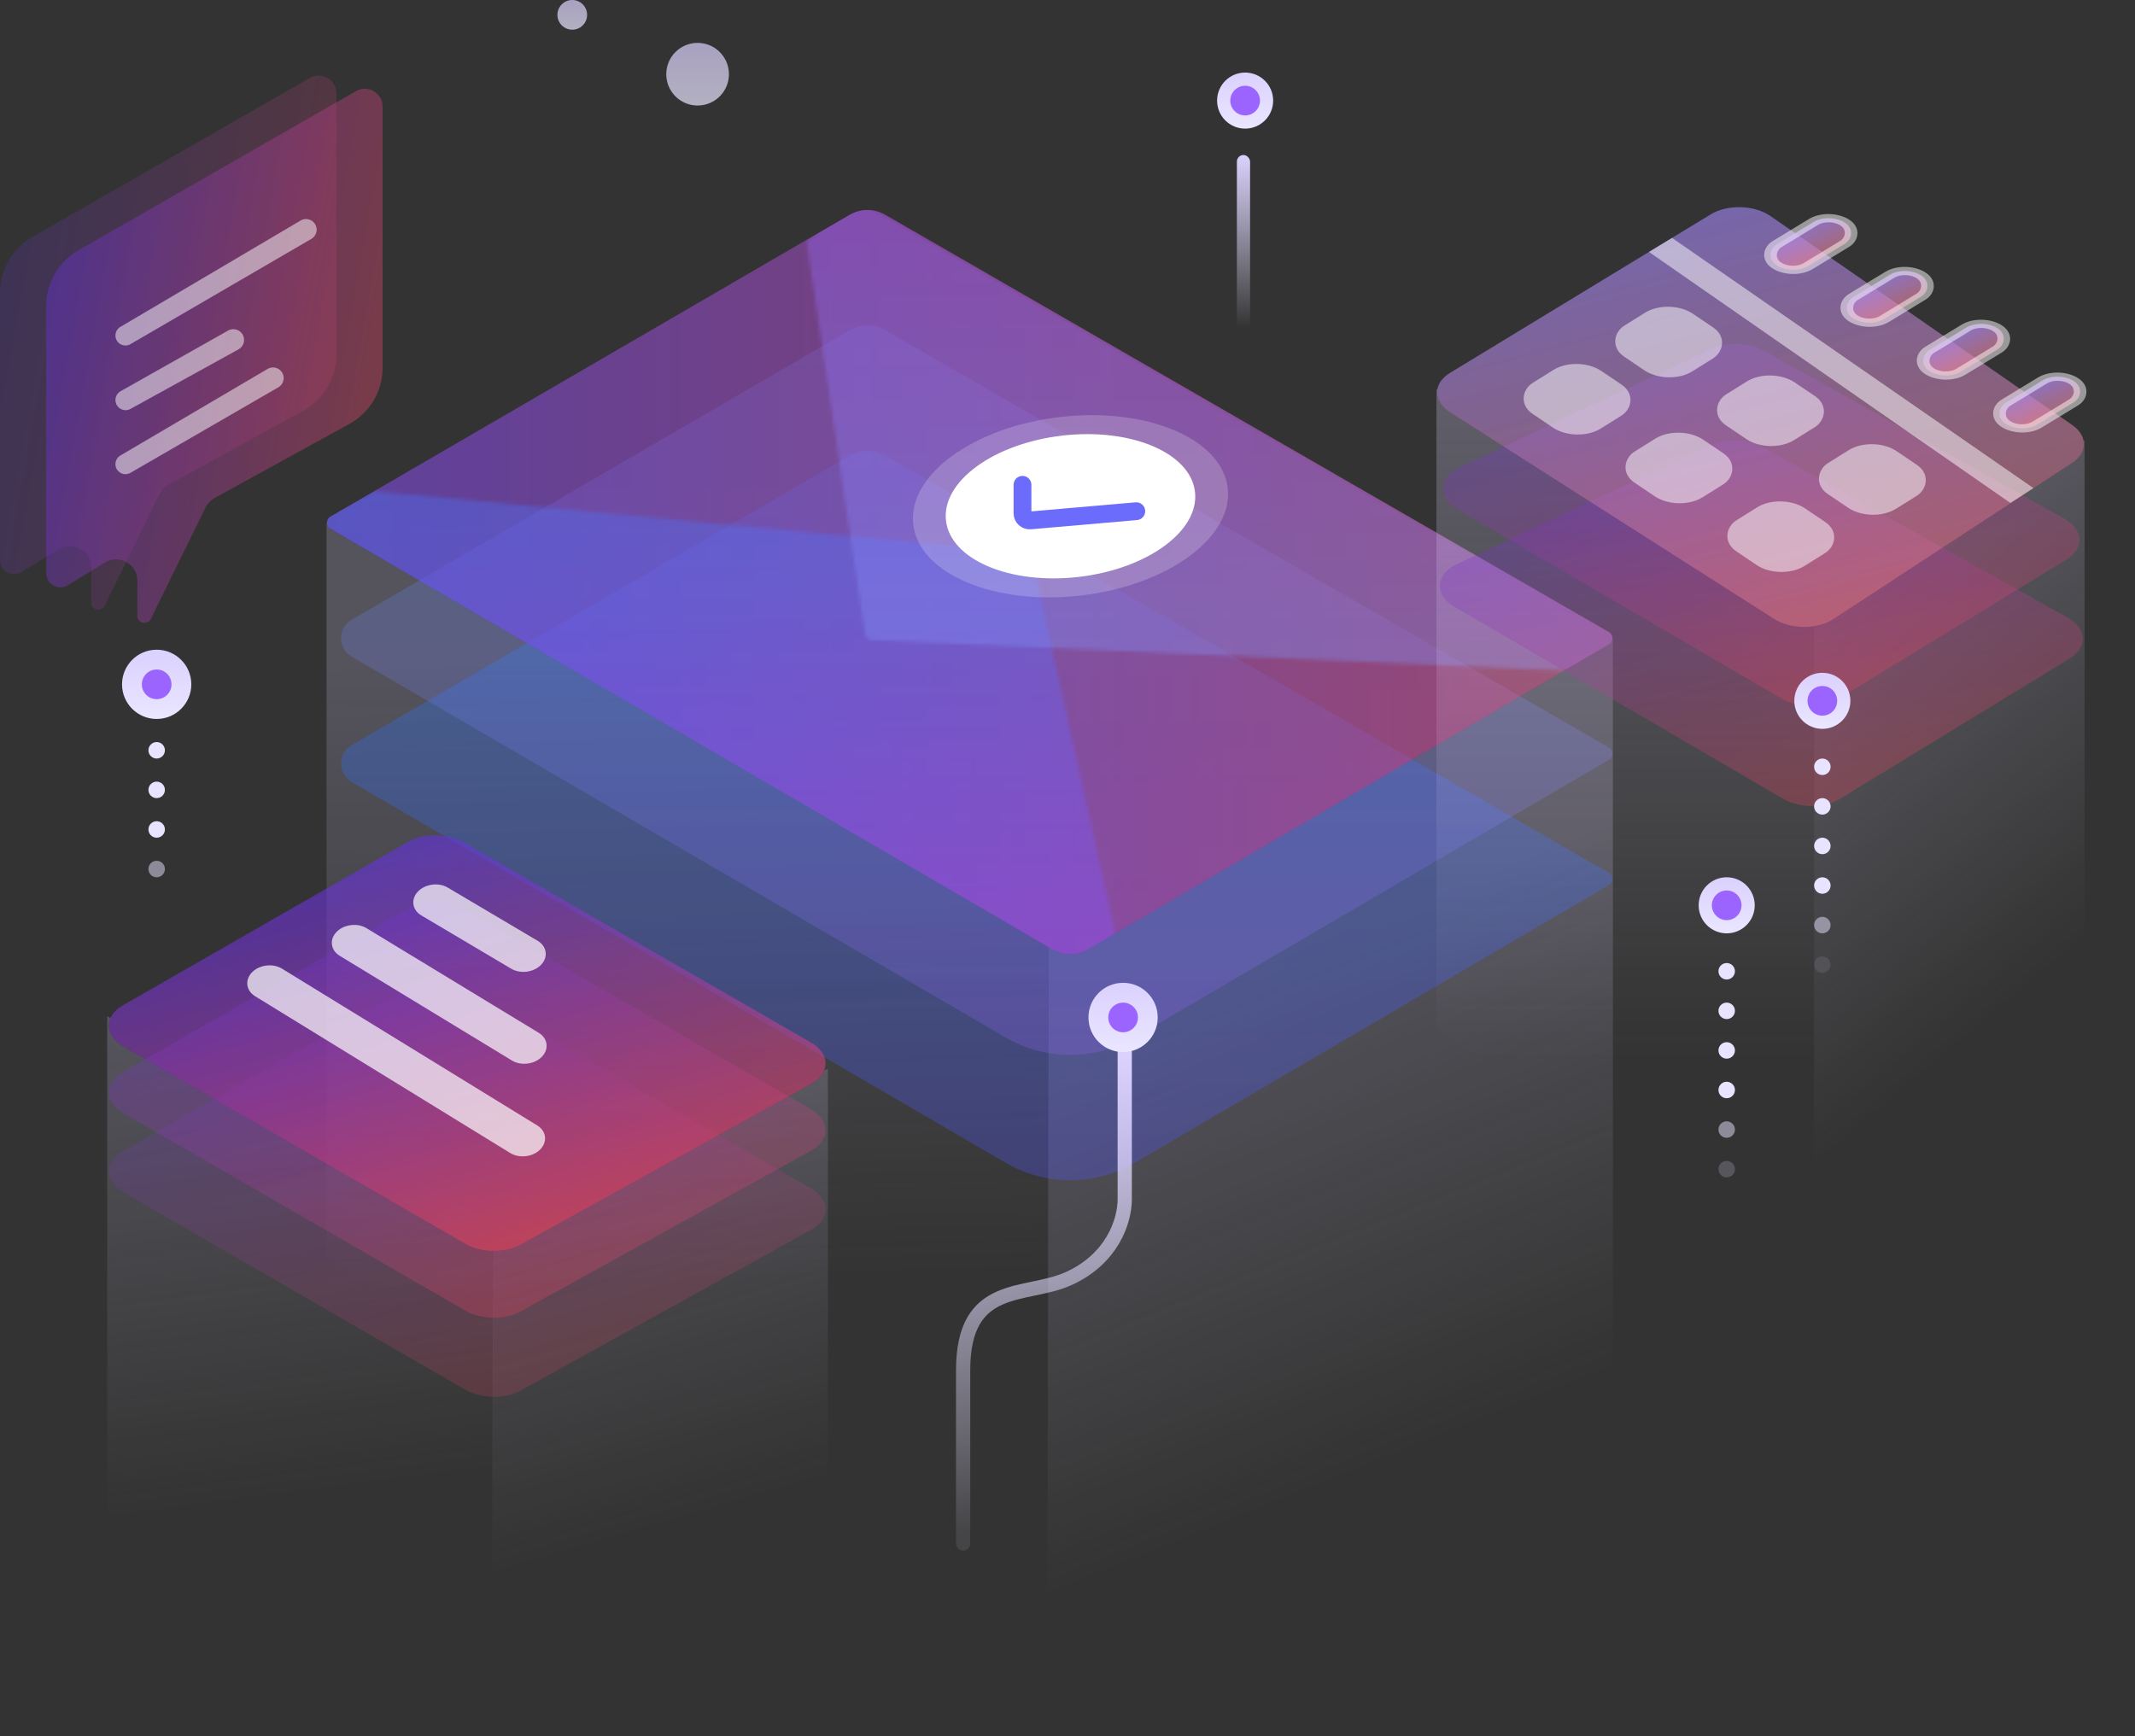 <svg width="600" height="488" viewBox="0 0 600 488" fill="none" xmlns="http://www.w3.org/2000/svg">
<rect x="0" y="0" width="600" height="488" fill="#333333" stroke="none"/>
<path opacity="0.2" fill-rule="evenodd" clip-rule="evenodd" d="M91.89 146.992L91.768 146.92V353.164L294.767 468.95V266.231L92.883 148.65C92.243 148.277 91.913 147.639 91.89 146.992Z" fill="url(#paint0_linear_5468_33292)"/>
<path opacity="0.2" fill-rule="evenodd" clip-rule="evenodd" d="M294.758 266.224L294.304 468.951L453.274 392.558V179.363L453.147 179.429C453.13 180.08 452.801 180.725 452.158 181.102L305.832 266.788C302.719 268.611 298.864 268.616 295.746 266.8L294.758 266.224Z" fill="url(#paint1_linear_5468_33292)"/>
<path opacity="0.3" d="M98.828 209.404L238.779 128.047C241.876 126.247 245.699 126.24 248.801 128.03L452.146 245.31C453.475 246.076 453.482 247.993 452.158 248.768L318.934 326.782C307.725 333.346 293.849 333.362 282.625 326.825L98.824 219.776C94.848 217.46 94.851 211.716 98.828 209.404Z" fill="url(#paint2_linear_5468_33292)"/>
<path opacity="0.6" d="M98.828 174.18L238.779 92.823C241.876 91.023 245.699 91.017 248.801 92.806L452.146 210.086C453.475 210.853 453.482 212.769 452.158 213.545L318.934 291.558C307.725 298.122 293.849 298.138 282.625 291.601L98.824 184.552C94.848 182.237 94.851 176.493 98.828 174.18Z" fill="url(#paint3_linear_5468_33292)" fill-opacity="0.4"/>
<path d="M92.885 145.192L238.779 60.38C241.876 58.58 245.699 58.574 248.801 60.363L452.146 177.643C453.475 178.41 453.482 180.326 452.158 181.102L305.832 266.788C302.718 268.611 298.864 268.616 295.746 266.8L92.884 148.65C91.558 147.878 91.559 145.963 92.885 145.192Z" fill="url(#paint4_linear_5468_33292)" fill-opacity="0.6"/>
<mask id="mask0_5468_33292" style="mask-type:alpha" maskUnits="userSpaceOnUse" x="88" y="138" width="227" height="136">
<path d="M289.67 155.452L105.209 138.114L88.061 146.301L298.012 273.447L314.234 265.741L289.67 155.452Z" fill="url(#paint5_linear_5468_33292)"/>
</mask>
<g mask="url(#mask0_5468_33292)">
<path d="M92.886 145.193L238.78 60.381C241.877 58.581 245.7 58.574 248.802 60.363L452.147 177.644C453.476 178.41 453.483 180.326 452.159 181.102L305.833 266.788C302.719 268.612 298.865 268.616 295.747 266.8L92.885 148.65C91.559 147.878 91.56 145.963 92.886 145.193Z" fill="url(#paint6_linear_5468_33292)" fill-opacity="0.4"/>
</g>
<mask id="mask1_5468_33292" style="mask-type:alpha" maskUnits="userSpaceOnUse" x="226" y="56" width="243" height="134">
<path d="M243.08 178.195L226.806 68.799C226.702 68.097 226.977 67.393 227.529 66.948L239.941 56.938C240.583 56.421 241.476 56.35 242.191 56.76L467.451 185.927C469.27 186.97 468.463 189.752 466.368 189.66L244.97 179.899C244.013 179.857 243.221 179.142 243.08 178.195Z" fill="#B569ED"/>
</mask>
<g mask="url(#mask1_5468_33292)">
<path opacity="0.6" d="M92.885 145.192L238.779 60.38C241.876 58.58 245.699 58.574 248.801 60.363L452.146 177.643C453.475 178.41 453.482 180.326 452.158 181.102L305.832 266.788C302.718 268.611 298.864 268.616 295.746 266.8L92.884 148.65C91.558 147.878 91.559 145.963 92.885 145.192Z" fill="url(#paint7_linear_5468_33292)" fill-opacity="0.6"/>
</g>
<ellipse cx="300.839" cy="142.288" rx="44.487" ry="25.253" transform="rotate(-6.591 300.839 142.288)" fill="white" fill-opacity="0.2"/>
<ellipse cx="300.839" cy="142.288" rx="35.224" ry="19.994" transform="rotate(-6.591 300.839 142.288)" fill="white"/>
<path d="M287.352 136.26V144.275C287.352 145.448 288.357 146.369 289.525 146.267L319.331 143.676" stroke="#6C6CFC" stroke-width="5" stroke-linecap="round" stroke-linejoin="round"/>
<path opacity="0.2" d="M94.548 99.66V26.243C94.548 22.401 90.394 19.994 87.06 21.906L9.045 66.65C3.45 69.859 0 75.815 0 82.264V157.375C0 160.504 3.431 162.421 6.096 160.782L16.473 154.398C20.47 151.939 25.616 154.815 25.616 159.509V169.362C25.616 171.48 28.478 172.145 29.412 170.243L44.809 138.888C45.352 137.781 46.224 136.868 47.304 136.274L85.218 115.434C90.972 112.271 94.548 106.226 94.548 99.66Z" fill="url(#paint8_linear_5468_33292)"/>
<path opacity="0.4" d="M107.526 103.368V29.951C107.526 26.109 103.372 23.702 100.038 25.614L22.023 70.358C16.428 73.567 12.978 79.523 12.978 85.972V161.083C12.978 164.211 16.409 166.129 19.074 164.489L29.451 158.106C33.448 155.647 38.594 158.523 38.594 163.217V173.069C38.594 175.188 41.456 175.852 42.39 173.951L57.787 142.595C58.33 141.488 59.202 140.576 60.282 139.982L98.196 119.142C103.95 115.979 107.526 109.934 107.526 103.368Z" fill="url(#paint9_linear_5468_33292)"/>
<path d="M87.501 67.14L36.665 96.725C34.792 97.815 32.443 96.464 32.443 94.298C32.443 93.304 32.968 92.384 33.824 91.879L84.479 61.984C86.471 60.808 88.986 62.244 88.986 64.558C88.986 65.621 88.42 66.605 87.501 67.14Z" fill="white" fill-opacity="0.5"/>
<path d="M67.032 98.189L36.668 114.929C34.769 115.975 32.443 114.602 32.443 112.433C32.443 111.405 32.997 110.457 33.892 109.951L64.091 92.916C66.104 91.781 68.594 93.235 68.594 95.546C68.594 96.645 67.995 97.658 67.032 98.189Z" fill="white" fill-opacity="0.5"/>
<path d="M78.224 108.852L36.666 132.89C34.79 133.975 32.443 132.622 32.443 130.454C32.443 129.457 32.971 128.534 33.83 128.028L75.211 103.687C77.204 102.514 79.717 103.951 79.717 106.264C79.717 107.331 79.148 108.318 78.224 108.852Z" fill="white" fill-opacity="0.5"/>
<path d="M316.086 293.839C316.086 304.924 316.086 331.859 316.086 337.021C316.086 343.473 312.378 353.896 300.328 359.356C288.278 364.816 270.666 359.852 270.666 385.166C270.666 405.416 270.666 426.031 270.666 433.807" stroke="url(#paint10_linear_5468_33292)" stroke-width="4" stroke-linecap="round"/>
<circle cx="315.622" cy="285.96" r="9.733" fill="url(#paint11_linear_5468_33292)"/>
<circle cx="315.622" cy="285.961" r="4.171" fill="#9C64FF"/>
<circle cx="44.028" cy="192.34" r="9.733" fill="url(#paint12_linear_5468_33292)"/>
<circle cx="44.028" cy="192.34" r="4.171" fill="#9C64FF"/>
<circle opacity="0.7" cx="160.823" cy="4.171" r="4.171" fill="url(#paint13_linear_5468_33292)"/>
<circle opacity="0.7" cx="196.046" cy="20.856" r="8.806" fill="url(#paint14_linear_5468_33292)"/>
<circle cx="44.028" cy="210.879" r="2.317" fill="#E8E4FF"/>
<circle cx="44.028" cy="222.002" r="2.317" fill="#E8E4FF"/>
<circle cx="44.028" cy="233.125" r="2.317" fill="#E8E4FF"/>
<circle opacity="0.5" cx="44.028" cy="244.248" r="2.317" fill="#E8E4FF"/>
<path opacity="0.3" fill-rule="evenodd" clip-rule="evenodd" d="M403.923 109.527L403.685 109.379V288.741L509.82 367.994V175.99C505.945 176.605 501.634 175.917 498.522 173.933L407.533 115.929C404.779 114.173 403.574 111.796 403.923 109.527Z" fill="url(#paint15_linear_5468_33292)"/>
<path opacity="0.3" fill-rule="evenodd" clip-rule="evenodd" d="M509.84 175.987L509.818 176.002V367.995L585.827 276.228V123.746L585.573 123.921C585.977 126.152 584.891 128.449 582.316 130.133L515.228 174.006C513.694 175.009 511.825 175.669 509.84 175.987Z" fill="url(#paint16_linear_5468_33292)"/>
<path opacity="0.3" d="M480.719 125.135C485.119 123.072 491.204 123.283 495.421 125.644L581.074 173.593C586.484 176.622 586.781 181.963 581.711 185.058L517.106 224.503C512.677 227.207 505.709 227.202 501.07 224.491L408.707 170.524C403.02 167.202 403.359 161.396 409.404 158.562L480.719 125.135Z" fill="url(#paint17_linear_5468_33292)"/>
<path opacity="0.3" d="M480.994 98.07C485.392 96.006 491.478 96.214 495.697 98.573L580.137 145.787C585.552 148.815 585.851 154.158 580.779 157.255L516.719 196.366C512.292 199.069 505.327 199.065 500.687 196.357L409.637 143.207C403.948 139.886 404.281 134.082 410.323 131.245L480.994 98.07Z" fill="url(#paint18_linear_5468_33292)"/>
<path opacity="0.8" d="M480.793 60.236C485.512 57.367 493.018 57.589 497.559 60.733L582.341 119.432C586.768 122.497 586.757 127.228 582.316 130.132L515.228 174.006C510.695 176.97 503.233 176.938 498.52 173.933L407.532 115.929C402.653 112.819 402.638 107.761 407.499 104.805L480.793 60.236Z" fill="url(#paint19_linear_5468_33292)" fill-opacity="0.8"/>
<path opacity="0.5" d="M469.891 66.866L571.459 137.187L564.971 141.358L463.408 70.808L469.891 66.866Z" fill="white"/>
<rect opacity="0.5" width="22.896" height="22.883" rx="8" transform="matrix(0.833 0.562 -0.844 0.527 469.062 83.671)" fill="white"/>
<rect opacity="0.5" width="22.896" height="22.883" rx="8" transform="matrix(0.833 0.562 -0.844 0.527 443.325 99.749)" fill="white"/>
<rect opacity="0.5" width="22.896" height="22.883" rx="8" transform="matrix(0.833 0.562 -0.844 0.527 497.686 102.983)" fill="white"/>
<rect opacity="0.5" width="22.896" height="22.883" rx="8" transform="matrix(0.833 0.562 -0.844 0.527 471.949 119.061)" fill="white"/>
<rect opacity="0.5" width="22.896" height="22.883" rx="8" transform="matrix(0.833 0.562 -0.844 0.527 526.31 122.294)" fill="white"/>
<rect opacity="0.5" width="22.896" height="22.883" rx="8" transform="matrix(0.833 0.562 -0.844 0.527 500.573 138.373)" fill="white"/>
<rect width="10.742" height="22.76" rx="5.371" transform="matrix(0.822 0.569 -0.854 0.52 514.202 59.611)" fill="url(#paint20_linear_5468_33292)" fill-opacity="0.8" stroke="white" stroke-opacity="0.5" stroke-width="3"/>
<rect width="10.742" height="22.76" rx="5.371" transform="matrix(0.822 0.569 -0.854 0.52 557.101 89.312)" fill="url(#paint21_linear_5468_33292)" fill-opacity="0.8" stroke="white" stroke-opacity="0.5" stroke-width="3"/>
<rect width="10.742" height="22.76" rx="5.371" transform="matrix(0.822 0.569 -0.854 0.52 535.651 74.461)" fill="url(#paint22_linear_5468_33292)" fill-opacity="0.8" stroke="white" stroke-opacity="0.5" stroke-width="3"/>
<rect width="10.742" height="22.76" rx="5.371" transform="matrix(0.822 0.569 -0.854 0.52 578.551 104.163)" fill="url(#paint23_linear_5468_33292)" fill-opacity="0.8" stroke="white" stroke-opacity="0.5" stroke-width="3"/>
<circle cx="512.135" cy="215.513" r="2.317" fill="#E8E4FF"/>
<circle cx="512.135" cy="226.636" r="2.317" fill="#E8E4FF"/>
<circle cx="512.135" cy="237.76" r="2.317" fill="#E8E4FF"/>
<circle cx="512.135" cy="248.883" r="2.317" fill="#E8E4FF"/>
<circle opacity="0.5" cx="512.135" cy="260.006" r="2.317" fill="#E8E4FF"/>
<circle opacity="0.1" cx="512.135" cy="271.13" r="2.317" fill="#E8E4FF"/>
<circle cx="512.135" cy="196.974" r="7.879" fill="url(#paint24_linear_5468_33292)"/>
<circle cx="512.135" cy="196.974" r="4.171" fill="#9C64FF"/>
<circle cx="485.253" cy="272.983" r="2.317" fill="#E8E4FF"/>
<circle cx="485.253" cy="284.107" r="2.317" fill="#E8E4FF"/>
<circle cx="485.253" cy="295.23" r="2.317" fill="#E8E4FF"/>
<circle cx="485.253" cy="306.353" r="2.317" fill="#E8E4FF"/>
<circle opacity="0.5" cx="485.253" cy="317.477" r="2.317" fill="#E8E4FF"/>
<circle opacity="0.2" cx="485.253" cy="328.6" r="2.317" fill="#E8E4FF"/>
<circle cx="485.253" cy="254.445" r="7.879" fill="url(#paint25_linear_5468_33292)"/>
<circle cx="485.253" cy="254.445" r="4.171" fill="#9C64FF"/>
<circle cx="349.919" cy="28.272" r="7.879" fill="url(#paint26_linear_5468_33292)"/>
<circle cx="349.919" cy="28.272" r="4.171" fill="#9C64FF"/>
<rect x="347.602" y="43.566" width="3.708" height="58.397" rx="1.854" fill="url(#paint27_linear_5468_33292)"/>
<path opacity="0.2" fill-rule="evenodd" clip-rule="evenodd" d="M30.593 288.131C30.602 287.668 30.675 287.206 30.811 286.752C30.874 286.545 30.95 286.339 31.039 286.135L30.125 285.577V425.001L138.576 487.569V351.773L138.252 351.576C135.578 351.493 132.919 350.826 130.761 349.58L34.708 294.134C32.012 292.578 30.636 290.448 30.593 288.33C30.592 288.264 30.592 288.197 30.593 288.131Z" fill="url(#paint28_linear_5468_33292)"/>
<path opacity="0.2" fill-rule="evenodd" clip-rule="evenodd" d="M138.924 351.584L138.577 351.773L138.114 487.57L232.661 424.976V300.328L231.59 300.914C231.004 302.306 229.798 303.601 227.972 304.612L146.329 349.8C144.204 350.976 141.577 351.569 138.924 351.584Z" fill="url(#paint29_linear_5468_33292)"/>
<path opacity="0.2" d="M114.596 277.661C119.027 275.12 125.765 275.175 130.304 277.79L227.88 333.993C233.342 337.14 233.386 342.628 227.972 345.624L146.329 390.813C141.884 393.273 135.242 393.179 130.762 390.593L34.709 335.147C29.317 332.034 29.207 326.628 34.476 323.607L114.596 277.661Z" fill="url(#paint30_linear_5468_33292)"/>
<path opacity="0.3" d="M114.596 255.414C119.027 252.873 125.765 252.929 130.304 255.543L227.88 311.746C233.342 314.893 233.386 320.381 227.972 323.378L146.329 368.566C141.884 371.026 135.242 370.932 130.762 368.346L34.709 312.9C29.317 309.788 29.207 304.381 34.476 301.36L114.596 255.414Z" fill="url(#paint31_linear_5468_33292)"/>
<path opacity="0.6" d="M114.596 236.648C119.027 234.107 125.765 234.163 130.304 236.777L227.88 292.98C233.342 296.127 233.386 301.615 227.972 304.612L146.329 349.8C141.884 352.26 135.242 352.166 130.762 349.58L34.709 294.134C29.317 291.022 29.207 285.615 34.476 282.594L114.596 236.648Z" fill="url(#paint32_linear_5468_33292)"/>
<path opacity="0.7" d="M117.915 250.147C120.059 248.351 123.457 248.058 125.832 249.464L151.089 264.419C153.876 266.069 154.155 269.366 151.69 271.512C149.553 273.372 146.089 273.698 143.675 272.267L118.427 257.303C115.608 255.632 115.368 252.28 117.915 250.147Z" fill="white"/>
<path opacity="0.7" d="M95.293 261.307C97.48 259.679 100.731 259.495 102.996 260.871L151.387 290.275C154.218 291.994 154.377 295.405 151.726 297.509C149.545 299.24 146.188 299.475 143.86 298.06L95.48 268.645C92.591 266.889 92.502 263.383 95.293 261.307Z" fill="white"/>
<path opacity="0.7" d="M71.806 272.469C74.007 271.014 77.092 270.922 79.248 272.247L150.979 316.314C153.88 318.096 153.926 321.638 151.076 323.7C148.873 325.293 145.646 325.449 143.404 324.072L71.686 279.993C68.702 278.159 68.761 274.482 71.806 272.469Z" fill="white"/>
<defs>
<linearGradient id="paint0_linear_5468_33292" x1="179.363" y1="184.672" x2="186.328" y2="408.726" gradientUnits="userSpaceOnUse">
<stop stop-color="#DBD1FE"/>
<stop offset="0.786" stop-color="#EAE6FF" stop-opacity="0"/>
</linearGradient>
<linearGradient id="paint1_linear_5468_33292" x1="344.822" y1="274.189" x2="413.063" y2="443.471" gradientUnits="userSpaceOnUse">
<stop stop-color="#DBD1FE"/>
<stop offset="0.786" stop-color="#EAE6FF" stop-opacity="0"/>
</linearGradient>
<linearGradient id="paint2_linear_5468_33292" x1="272.52" y1="125.137" x2="272.52" y2="337.406" gradientUnits="userSpaceOnUse">
<stop stop-color="#1185FF"/>
<stop offset="1" stop-color="#5754FF"/>
</linearGradient>
<linearGradient id="paint3_linear_5468_33292" x1="272.52" y1="89.913" x2="272.52" y2="302.182" gradientUnits="userSpaceOnUse">
<stop stop-color="#4CA0F8"/>
<stop offset="1" stop-color="#9B62FF"/>
</linearGradient>
<linearGradient id="paint4_linear_5468_33292" x1="89.733" y1="248.433" x2="454.947" y2="248.433" gradientUnits="userSpaceOnUse">
<stop stop-color="#7B4CE6"/>
<stop offset="1" stop-color="#D3497A"/>
</linearGradient>
<linearGradient id="paint5_linear_5468_33292" x1="201.147" y1="138.114" x2="201.147" y2="273.447" gradientUnits="userSpaceOnUse">
<stop stop-color="#6FB4FD"/>
<stop offset="1" stop-color="#9C64FF"/>
</linearGradient>
<linearGradient id="paint6_linear_5468_33292" x1="272.521" y1="57.471" x2="272.521" y2="269.739" gradientUnits="userSpaceOnUse">
<stop stop-color="#2489F4"/>
<stop offset="1" stop-color="#8E4EFF"/>
</linearGradient>
<linearGradient id="paint7_linear_5468_33292" x1="272.52" y1="57.47" x2="272.52" y2="269.739" gradientUnits="userSpaceOnUse">
<stop stop-color="#9C64FF"/>
<stop offset="1" stop-color="#6FB4FD"/>
</linearGradient>
<linearGradient id="paint8_linear_5468_33292" x1="18.631" y1="-154.553" x2="159.87" y2="-128.977" gradientUnits="userSpaceOnUse">
<stop stop-color="#4B2EFB"/>
<stop offset="1" stop-color="#FF4B4B"/>
</linearGradient>
<linearGradient id="paint9_linear_5468_33292" x1="31.609" y1="-150.845" x2="172.848" y2="-125.27" gradientUnits="userSpaceOnUse">
<stop stop-color="#4B2EFB"/>
<stop offset="1" stop-color="#FF4B4B"/>
</linearGradient>
<linearGradient id="paint10_linear_5468_33292" x1="316.086" y1="296.817" x2="341.518" y2="420.542" gradientUnits="userSpaceOnUse">
<stop stop-color="#DBD1FE"/>
<stop offset="0.964" stop-color="#EAE6FF" stop-opacity="0.1"/>
</linearGradient>
<linearGradient id="paint11_linear_5468_33292" x1="315.623" y1="276.228" x2="315.623" y2="295.693" gradientUnits="userSpaceOnUse">
<stop stop-color="#DBD1FE"/>
<stop offset="1" stop-color="#EAE6FF"/>
</linearGradient>
<linearGradient id="paint12_linear_5468_33292" x1="44.028" y1="182.607" x2="44.028" y2="202.073" gradientUnits="userSpaceOnUse">
<stop stop-color="#DBD1FE"/>
<stop offset="1" stop-color="#EAE6FF"/>
</linearGradient>
<linearGradient id="paint13_linear_5468_33292" x1="160.823" y1="0" x2="160.823" y2="8.342" gradientUnits="userSpaceOnUse">
<stop stop-color="#DBD1FE"/>
<stop offset="1" stop-color="#EAE6FF"/>
</linearGradient>
<linearGradient id="paint14_linear_5468_33292" x1="196.046" y1="12.05" x2="196.046" y2="29.662" gradientUnits="userSpaceOnUse">
<stop stop-color="#DBD1FE"/>
<stop offset="1" stop-color="#EAE6FF"/>
</linearGradient>
<linearGradient id="paint15_linear_5468_33292" x1="457.447" y1="86.488" x2="457.447" y2="367.994" gradientUnits="userSpaceOnUse">
<stop stop-color="#DBD1FE"/>
<stop offset="0.75" stop-color="#EAE6FF" stop-opacity="0"/>
</linearGradient>
<linearGradient id="paint16_linear_5468_33292" x1="515.942" y1="121.174" x2="619.589" y2="244.473" gradientUnits="userSpaceOnUse">
<stop stop-color="#DBD1FE"/>
<stop offset="0.958" stop-color="#EAE6FF" stop-opacity="0"/>
</linearGradient>
<linearGradient id="paint17_linear_5468_33292" x1="607.267" y1="62.834" x2="646.35" y2="204.85" gradientUnits="userSpaceOnUse">
<stop stop-color="#4B2EFB"/>
<stop offset="1" stop-color="#FF4B4B"/>
</linearGradient>
<linearGradient id="paint18_linear_5468_33292" x1="606.692" y1="36.116" x2="645.52" y2="176.501" gradientUnits="userSpaceOnUse">
<stop stop-color="#4B2EFB"/>
<stop offset="1" stop-color="#FF4B4B"/>
</linearGradient>
<linearGradient id="paint19_linear_5468_33292" x1="607.24" y1="9.965" x2="646.025" y2="153.703" gradientUnits="userSpaceOnUse">
<stop stop-color="#9685FF"/>
<stop offset="1" stop-color="#F98484" stop-opacity="0.76"/>
</linearGradient>
<linearGradient id="paint20_linear_5468_33292" x1="2.117" y1="-24.436" x2="18.349" y2="-22.082" gradientUnits="userSpaceOnUse">
<stop stop-color="#9685FF"/>
<stop offset="1" stop-color="#F98484" stop-opacity="0.76"/>
</linearGradient>
<linearGradient id="paint21_linear_5468_33292" x1="2.117" y1="-24.436" x2="18.349" y2="-22.082" gradientUnits="userSpaceOnUse">
<stop stop-color="#9685FF"/>
<stop offset="1" stop-color="#F98484" stop-opacity="0.76"/>
</linearGradient>
<linearGradient id="paint22_linear_5468_33292" x1="2.117" y1="-24.436" x2="18.349" y2="-22.082" gradientUnits="userSpaceOnUse">
<stop stop-color="#9685FF"/>
<stop offset="1" stop-color="#F98484" stop-opacity="0.76"/>
</linearGradient>
<linearGradient id="paint23_linear_5468_33292" x1="2.117" y1="-24.436" x2="18.349" y2="-22.082" gradientUnits="userSpaceOnUse">
<stop stop-color="#9685FF"/>
<stop offset="1" stop-color="#F98484" stop-opacity="0.76"/>
</linearGradient>
<linearGradient id="paint24_linear_5468_33292" x1="512.135" y1="189.095" x2="512.135" y2="204.853" gradientUnits="userSpaceOnUse">
<stop stop-color="#DBD1FE"/>
<stop offset="1" stop-color="#EAE6FF"/>
</linearGradient>
<linearGradient id="paint25_linear_5468_33292" x1="485.253" y1="246.566" x2="485.253" y2="262.324" gradientUnits="userSpaceOnUse">
<stop stop-color="#DBD1FE"/>
<stop offset="1" stop-color="#EAE6FF"/>
</linearGradient>
<linearGradient id="paint26_linear_5468_33292" x1="349.92" y1="20.393" x2="349.92" y2="36.151" gradientUnits="userSpaceOnUse">
<stop stop-color="#DBD1FE"/>
<stop offset="1" stop-color="#EAE6FF"/>
</linearGradient>
<linearGradient id="paint27_linear_5468_33292" x1="349.456" y1="43.566" x2="349.456" y2="101.963" gradientUnits="userSpaceOnUse">
<stop stop-color="#DBD1FE"/>
<stop offset="0.833" stop-color="#EAE6FF" stop-opacity="0"/>
</linearGradient>
<linearGradient id="paint28_linear_5468_33292" x1="72.764" y1="285.497" x2="93.946" y2="447.306" gradientUnits="userSpaceOnUse">
<stop stop-color="#DBD1FE"/>
<stop offset="0.828" stop-color="#EAE6FF" stop-opacity="0"/>
</linearGradient>
<linearGradient id="paint29_linear_5468_33292" x1="174.193" y1="300" x2="219.677" y2="455.322" gradientUnits="userSpaceOnUse">
<stop stop-color="#DBD1FE"/>
<stop offset="0.786" stop-color="#EAE6FF" stop-opacity="0"/>
</linearGradient>
<linearGradient id="paint30_linear_5468_33292" x1="264.747" y1="210.942" x2="309.768" y2="362.569" gradientUnits="userSpaceOnUse">
<stop stop-color="#4B2EFB"/>
<stop offset="1" stop-color="#FF4B4B"/>
</linearGradient>
<linearGradient id="paint31_linear_5468_33292" x1="264.747" y1="188.696" x2="309.768" y2="340.323" gradientUnits="userSpaceOnUse">
<stop stop-color="#4B2EFB"/>
<stop offset="1" stop-color="#FF4B4B"/>
</linearGradient>
<linearGradient id="paint32_linear_5468_33292" x1="264.747" y1="169.93" x2="309.768" y2="321.557" gradientUnits="userSpaceOnUse">
<stop stop-color="#4B2EFB"/>
<stop offset="1" stop-color="#FF4B4B"/>
</linearGradient>
</defs>
</svg>
